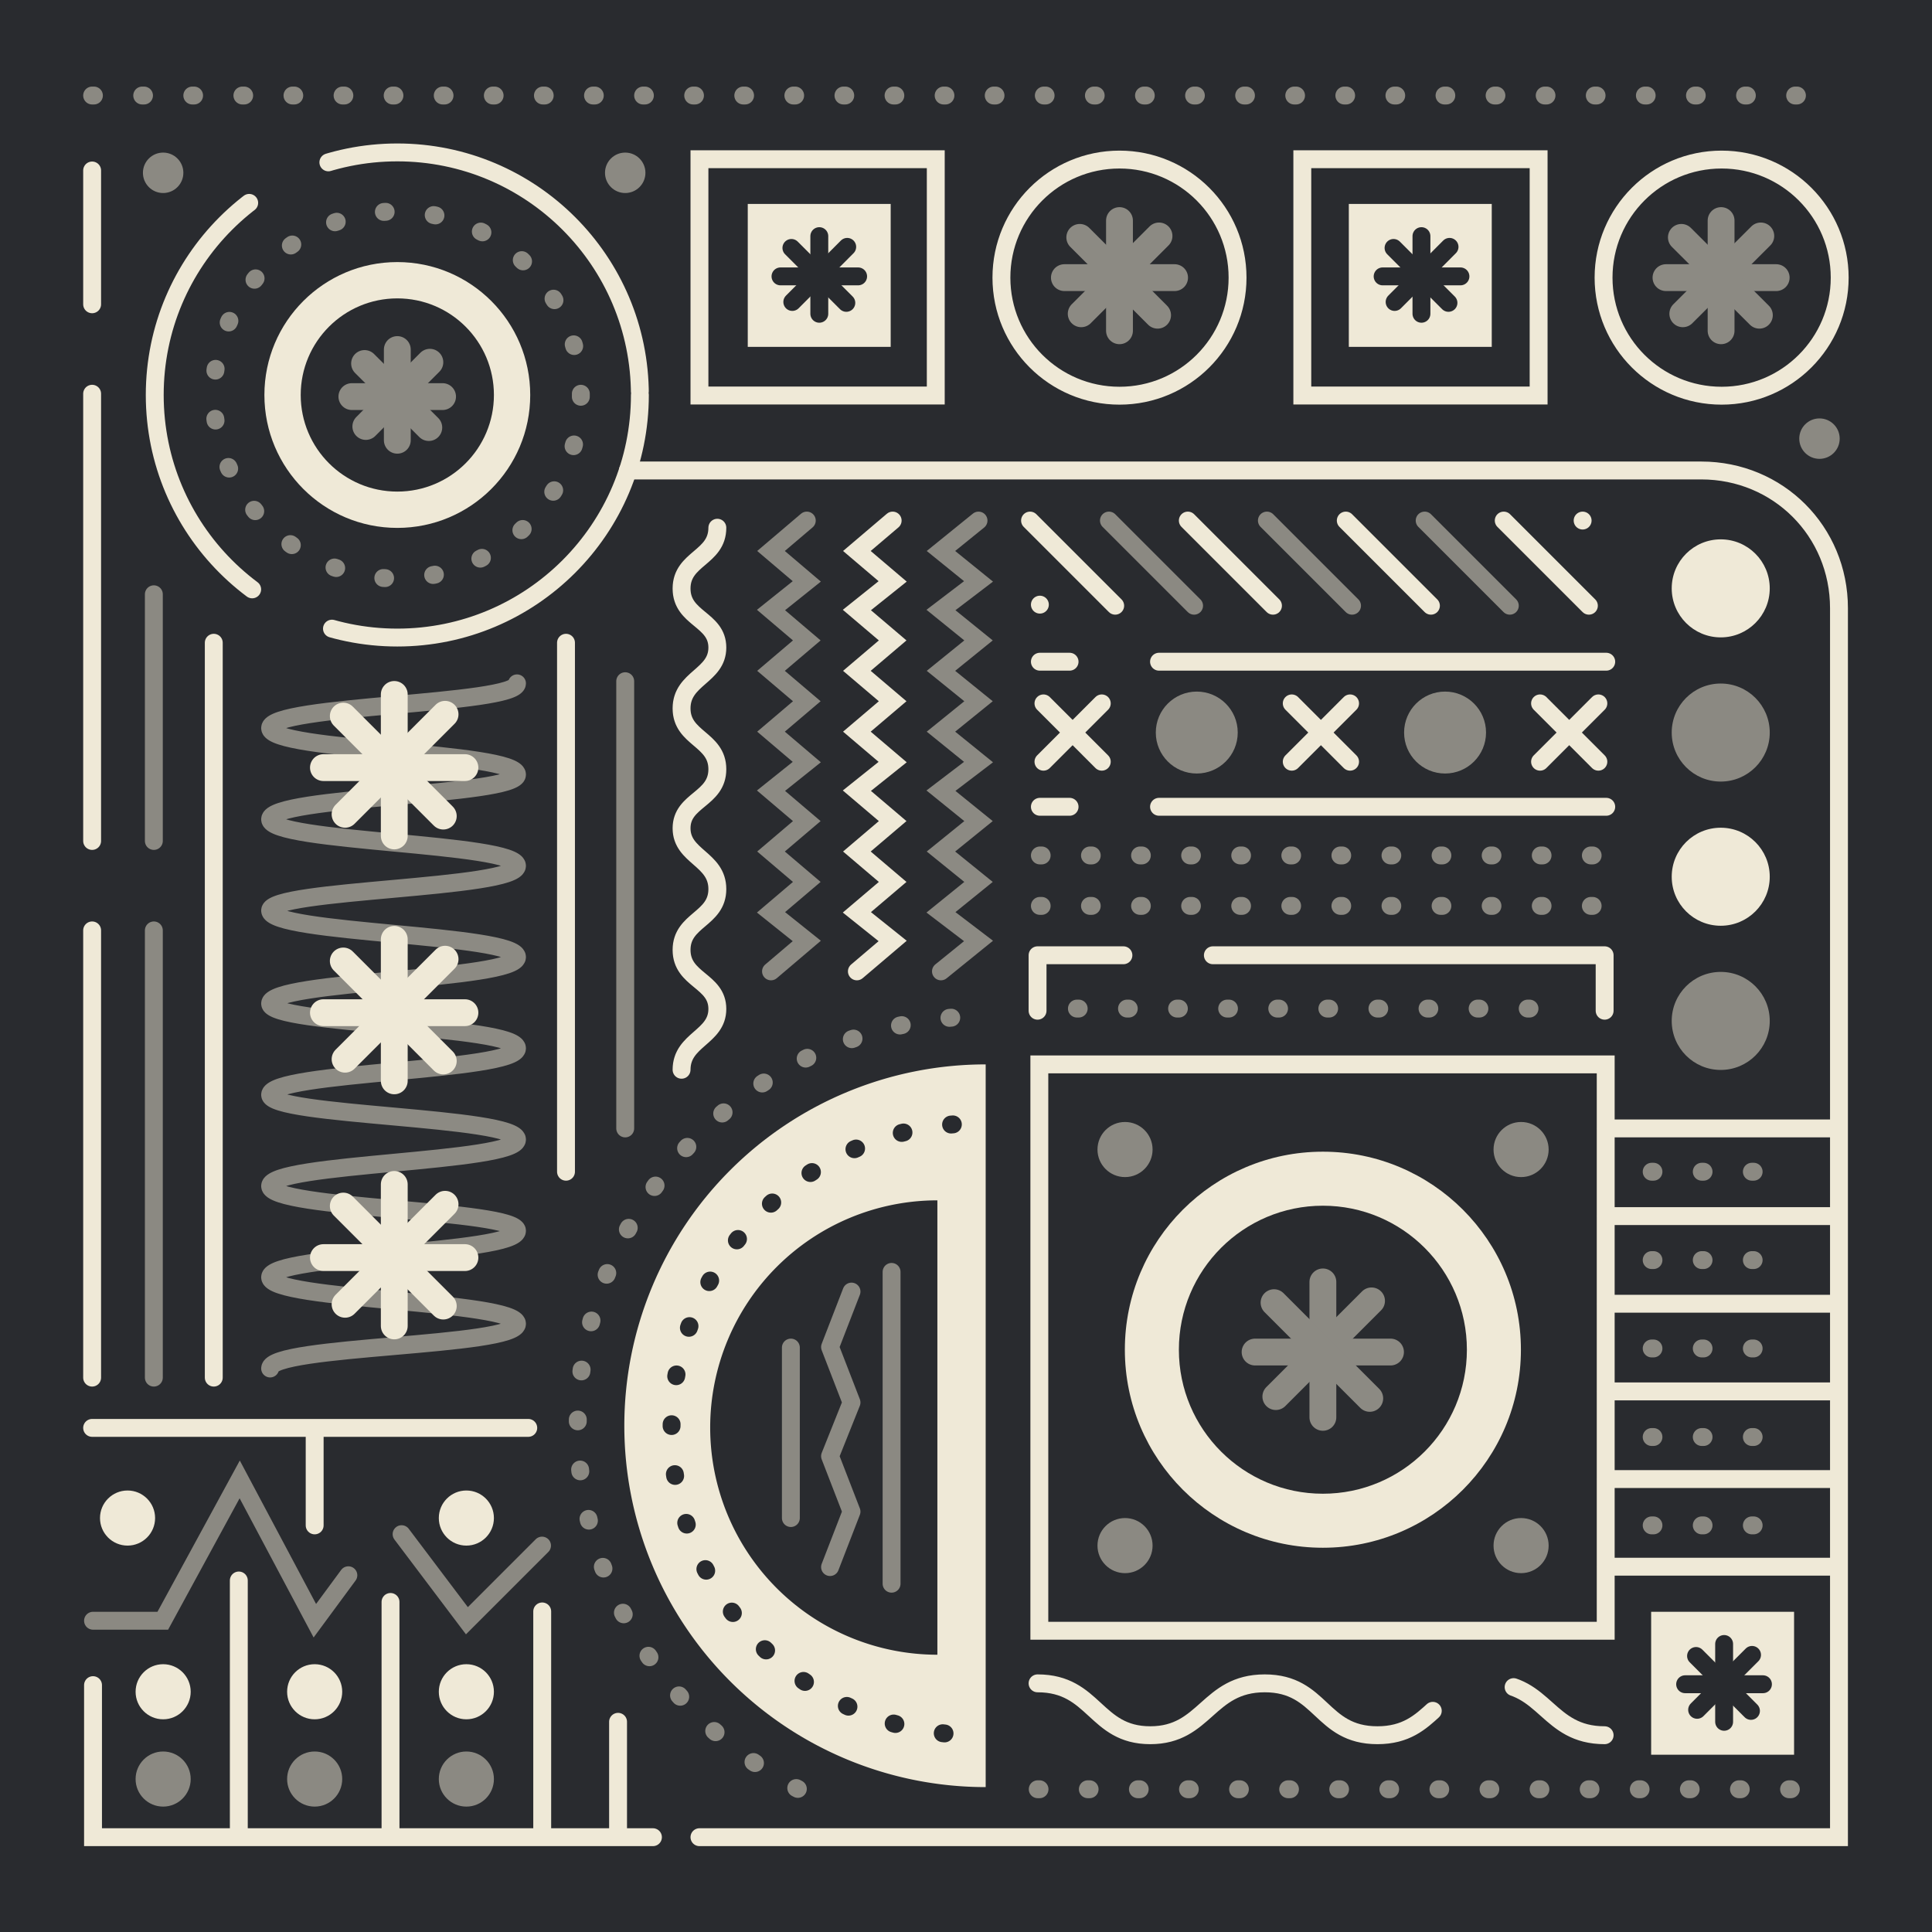 <svg xmlns="http://www.w3.org/2000/svg" id="b" data-name="Layer 2" viewBox="0 0 1080 1080"><defs><style>.f,.g,.h,.i,.j,.k,.l{stroke-width:10px}.f,.h,.i,.j,.k,.l,.m{stroke-linecap:round}.f,.i,.j{stroke-linejoin:round}.g,.h,.i,.j,.k,.l,.m{fill:none}.g{stroke-linecap:round}.j{stroke-dasharray:1 27;animation:move 200s linear infinite}.j:nth-of-type(even){animation:move2 90s linear infinite}.k{stroke:#282a2e}.n,.f{fill:#292b2f}.n,.o,.p{stroke-width:0px}.f,.g,.h,.i,.j,.l,.m{stroke:#efe9d7}.g,.h,.k,.l,.m{stroke-miterlimit:10}.f,.p,.q,.j,.l{opacity:.5}.o,.p{fill:#efe9d7}.m{stroke-width:15px}.m{transform-origin:50% 50%;transform-box:fill-box;animation:spin 15s linear infinite}.i{stroke-dasharray:250 50;animation:move3 120s linear infinite}.h{stroke-dasharray:2950 50;animation:move3 30s linear infinite}.h:nth-of-type(even){stroke-dasharray:2950 50;animation:move4 30s linear infinite}.out{transform-origin:50% 50%;transform-box:fill-box;animation:spin2 15s linear infinite}.l{stroke-dasharray:250 50;animation:move4 120s linear infinite}.p{animation:grow 6s linear infinite;transform-origin:50% 50%;transform-box:fill-box}.o{animation:grow 6s linear infinite;transform-origin:50% 50%;transform-box:fill-box;animation-delay:3s}@keyframes move{to{stroke-dashoffset:2800}}@keyframes move2{to{stroke-dashoffset:-2800}}@keyframes move3{to{stroke-dashoffset:3000}}@keyframes move4{to{stroke-dashoffset:-3000}}@keyframes spin{100%{transform:rotate(360deg)}}@keyframes spin2{100%{transform:rotate(-360deg)}}@keyframes grow{50%{transform:scale(.8)}}</style></defs><g id="c" data-name="Layer 1"><rect width="1080" height="1080" class="n"/><rect width="316.6" height="316.6" x="581" y="595" fill="#292b2f" stroke="#efe9d7" stroke-miterlimit="10" stroke-width="10"/><line x1="897.9" x2="1026" y1="630.8" y2="630.8" class="g"/><line x1="897.9" x2="1026" y1="679.8" y2="679.8" class="g"/><line x1="897.9" x2="1026" y1="728.8" y2="728.8" class="g"/><line x1="897.9" x2="1026" y1="777.8" y2="777.8" class="g"/><line x1="897.9" x2="1026" y1="826.8" y2="826.8" class="g"/><line x1="897.9" x2="1026" y1="875.8" y2="875.8" class="g"/><circle cx="850.3" cy="642.6" r="15.4" class="p"/><circle cx="628.9" cy="642.6" r="15.4" class="p"/><circle cx="850.3" cy="864" r="15.4" class="p"/><circle cx="628.9" cy="864" r="15.4" class="p"/><circle cx="739.5" cy="754.5" r="110.7" class="o"/><circle cx="739.5" cy="754.5" r="80.5" class="n"/><g class="q"><line x1="739.5" x2="739.5" y1="716.6" y2="792.3" class="m"/><line x1="701.6" x2="777.3" y1="755.8" y2="755.8" class="m"/><line x1="766.7" x2="713.2" y1="727.2" y2="780.7" class="m"/><line x1="712.2" x2="765.7" y1="728.2" y2="781.7" class="m"/></g><circle cx="961.9" cy="570.7" r="27.4" class="p"/><circle cx="961.9" cy="490.1" r="27.4" class="o"/><circle cx="961.9" cy="409.5" r="27.4" class="p"/><circle cx="961.9" cy="328.9" r="27.4" class="o"/><path d="M351 263h600c43 0 77 34 77 77v687H391" class="h"/><line x1="897.9" x2="581.3" y1="451" y2="451" class="i"/><line x1="897.9" x2="581.3" y1="369.9" y2="369.9" class="i"/><line x1="615.9" x2="583.3" y1="393.2" y2="425.8" class="i"/><line x1="583.3" x2="615.9" y1="393.2" y2="425.8" class="i"/><circle cx="669" cy="409.5" r="22.9" class="p"/><line x1="754.7" x2="722.1" y1="393.2" y2="425.8" class="i"/><line x1="722.1" x2="754.7" y1="393.2" y2="425.8" class="i"/><circle cx="807.8" cy="409.5" r="22.9" class="p"/><line x1="893.5" x2="860.9" y1="393.2" y2="425.8" class="i"/><line x1="860.9" x2="893.5" y1="393.2" y2="425.8" class="i"/><polyline points="897 565 897 534 580 534 580 565" class="i"/><line x1="602" x2="874.8" y1="563.8" y2="563.8" class="j"/><line x1="581.3" x2="897.9" y1="506.4" y2="506.4" class="j"/><line x1="581.3" x2="897.9" y1="478.2" y2="478.2" class="j"/><line x1="51.5" x2="1028.5" y1="53.4" y2="53.4" class="j"/><line x1="923.3" x2="1003.1" y1="655" y2="655" class="j"/><line x1="923.3" x2="1003.1" y1="704.4" y2="704.4" class="j"/><line x1="923.3" x2="1003.1" y1="753.8" y2="753.8" class="j"/><line x1="923.3" x2="1003.1" y1="803.3" y2="803.3" class="j"/><line x1="923.3" x2="1003.1" y1="852.7" y2="852.7" class="j"/><line x1="580.1" x2="1003.1" y1="1000.2" y2="1000.2" class="j"/><rect width="79.9" height="79.9" x="923" y="901" class="o"/><g class="out"><line x1="963.8" x2="963.8" y1="919" y2="962.5" class="k"/><line x1="942" x2="985.5" y1="941.5" y2="941.5" class="k"/><line x1="979.4" x2="948.7" y1="925.1" y2="955.8" class="k"/><line x1="948.1" x2="978.8" y1="925.7" y2="956.4" class="k"/></g><path d="M580 941c32 0 32 29 63 29s32-29 64-29 31 29 63 29 32-29 63-29 32 29 64 29" class="i"/><line x1="575.8" x2="623.4" y1="291" y2="338.6" class="h"/><line x1="619.9" x2="667.5" y1="291" y2="338.6" class="l"/><line x1="664" x2="711.6" y1="291" y2="338.6" class="h"/><line x1="708.2" x2="755.8" y1="291" y2="338.6" class="l"/><line x1="752.3" x2="799.9" y1="291" y2="338.6" class="h"/><line x1="796.4" x2="844" y1="291" y2="338.6" class="l"/><line x1="840.6" x2="888.2" y1="291" y2="338.6" class="h"/><line x1="884.7" x2="884.7" y1="291" y2="291" class="h"/><line x1="581.3" x2="581.3" y1="338" y2="338" class="h"/><rect width="132.1" height="132.1" x="391" y="89" class="h"/><circle cx="625.8" cy="155.2" r="66" class="h"/><rect width="132.1" height="132.1" x="728" y="89" class="h"/><circle cx="962.4" cy="155.2" r="66" class="h"/><g class="q"><line x1="962.1" x2="962.1" y1="123.3" y2="184.9" class="m"/><line x1="931.3" x2="992.9" y1="155.2" y2="155.2" class="m"/><line x1="984.3" x2="940.7" y1="131.9" y2="175.4" class="m"/><line x1="939.9" x2="983.5" y1="132.7" y2="176.2" class="m"/></g><g class="q"><line x1="625.8" x2="625.8" y1="123.3" y2="184.9" class="m"/><line x1="595" x2="656.6" y1="155.2" y2="155.2" class="m"/><line x1="647.9" x2="604.4" y1="131.9" y2="175.4" class="m"/><line x1="603.6" x2="647.1" y1="132.7" y2="176.2" class="m"/></g><rect width="79.9" height="79.9" x="754" y="114" class="o"/><g class="out"><line x1="794.6" x2="794.6" y1="132" y2="175.4" class="k"/><line x1="772.9" x2="816.4" y1="154.5" y2="154.5" class="k"/><line x1="810.3" x2="779.6" y1="138" y2="168.8" class="k"/><line x1="779" x2="809.7" y1="138.6" y2="169.3" class="k"/></g><rect width="79.9" height="79.9" x="418" y="114" class="o"/><g class="out"><line x1="458" x2="458" y1="132" y2="175.4" class="k"/><line x1="436.3" x2="479.7" y1="154.5" y2="154.5" class="k"/><line x1="473.6" x2="442.9" y1="138" y2="168.8" class="k"/><line x1="442.4" x2="473.1" y1="138.6" y2="169.3" class="k"/></g><path d="M551 999a202 202 0 0 1 0-404v404Z" class="o" style="animation:none"/><path d="M446 1000a229 229 0 0 1 105-432" class="j"/><circle cx="1017.1" cy="245.2" r="11.3" class="p"/><g class="q"><polyline points="547 291 526 308 547 325 526 341 547 358 526 375 547 392 526 409 547 426 526 442 547 459 526 476 547 493 526 510 547 526 526 543" class="h"/></g><polyline points="499 291 479 308 499 325 479 341 499 358 479 375 499 392 479 409 499 426 479 442 499 459 479 476 499 493 479 510 499 526 479 543" class="h"/><g class="q"><polyline points="451 291 431 308 451 325 431 341 451 358 431 375 451 392 431 409 451 426 431 442 451 459 431 476 451 493 431 510 451 526 431 543" class="h"/></g><polyline points="365 1027 52 1027 52 942" class="h"/><line x1="133.5" x2="133.5" y1="1026.6" y2="883.5" class="h"/><line x1="175.9" x2="175.9" y1="852.7" y2="800" class="h"/><line x1="218.3" x2="218.3" y1="1026.6" y2="895.5" class="h"/><line x1="303.1" x2="303.1" y1="1026.6" y2="900.8" class="h"/><line x1="345.5" x2="345.5" y1="1026.6" y2="962.5" class="h"/><polyline points="52 906 91 906 134 827 176 906 218 849 261 906 303 864" class="l"/><path fill="none" stroke="#282a2e" stroke-dasharray="1 27" stroke-linecap="round" stroke-linejoin="round" stroke-width="10" d="M528 969a171 171 0 0 1 17-341" style="animation:move 200s linear infinite"/><path d="M524 671a127 127 0 0 0 0 254V671Z" class="n"/><circle cx="260.7" cy="848.6" r="15.4" class="o"/><circle cx="71.3" cy="848.6" r="15.4" class="o"/><line x1="295.3" x2="51.5" y1="798.2" y2="798.2" class="h"/><circle cx="175.9" cy="945.7" r="15.4" class="o"/><circle cx="175.9" cy="994.5" r="15.4" class="p"/><circle cx="260.7" cy="945.7" r="15.4" class="o"/><circle cx="260.7" cy="994.5" r="15.4" class="p"/><circle cx="91.2" cy="945.7" r="15.4" class="o"/><circle cx="91.2" cy="994.5" r="15.4" class="p"/><line x1="498.4" x2="498.4" y1="711" y2="885.3" class="f"/><g class="q"><polyline points="476 722 464 753 476 784 464 814 476 845 464 876" class="n"/><polyline points="476 722 464 753 476 784 464 814 476 845 464 876" class="i"/></g><line x1="442.1" x2="442.1" y1="753.3" y2="848.6" class="f"/><line x1="51.5" x2="51.5" y1="770.1" y2="95.3" class="i"/><line x1="349.5" x2="349.5" y1="630.8" y2="332.2" class="l"/><line x1="86" x2="86" y1="770.1" y2="332.2" class="l"/><circle cx="222.1" cy="220.8" r="135.6" class="i" style="transform-box:fill-box" transform="rotate(19deg)" transform-origin="50% 50%"/><circle cx="222.1" cy="220.8" r="102.6" class="j"/><circle cx="222.1" cy="220.8" r="74.3" class="o"/><circle cx="222.1" cy="220.8" r="54" class="n"/><g class="q"><line x1="222.1" x2="222.1" y1="195.4" y2="246.1" class="m"/><line x1="196.7" x2="247.4" y1="221.7" y2="221.7" class="m"/><line x1="240.3" x2="204.5" y1="202.5" y2="238.4" class="m"/><line x1="203.8" x2="239.7" y1="203.2" y2="239" class="m"/></g><path d="M401 295c0 17-20 17-20 34s20 17 20 33-20 17-20 34 20 17 20 34-20 17-20 33 20 17 20 34-20 17-20 34 20 17 20 33-20 17-20 34" class="h"/><circle cx="349.5" cy="96.6" r="11.3" class="p"/><circle cx="91.2" cy="96.6" r="11.3" class="p"/><line x1="119.5" x2="119.5" y1="359.3" y2="770.1" class="h"/><line x1="316.4" x2="316.4" y1="359.3" y2="655" class="h"/><g class="q"><path d="M289 382c0 12-138 12-138 25s138 13 138 26c0 12-138 12-138 25s138 13 138 26-138 13-138 25c0 13 138 13 138 26s-138 13-138 26c0 12 138 12 138 25s-138 13-138 26c0 12 138 12 138 25s-138 13-138 26 138 13 138 25c0 13-138 13-138 26s138 13 138 26-138 12-138 25" class="h"/></g><line x1="220.4" x2="220.4" y1="388.2" y2="467.3" class="m"/><line x1="180.8" x2="259.9" y1="429.1" y2="429.1" class="m"/><line x1="248.8" x2="192.9" y1="399.3" y2="455.2" class="m"/><line x1="191.9" x2="247.8" y1="400.3" y2="456.2" class="m"/><line x1="220.4" x2="220.4" y1="525.1" y2="604.2" class="m"/><line x1="180.8" x2="259.9" y1="566.1" y2="566.1" class="m"/><line x1="248.8" x2="192.9" y1="536.2" y2="592.1" class="m"/><line x1="191.9" x2="247.8" y1="537.2" y2="593.1" class="m"/><line x1="220.4" x2="220.4" y1="662.1" y2="741.2" class="m"/><line x1="180.8" x2="259.9" y1="703" y2="703" class="m"/><line x1="248.8" x2="192.9" y1="673.2" y2="729.1" class="m"/><line x1="191.9" x2="247.8" y1="674.2" y2="730.1" class="m"/></g></svg>